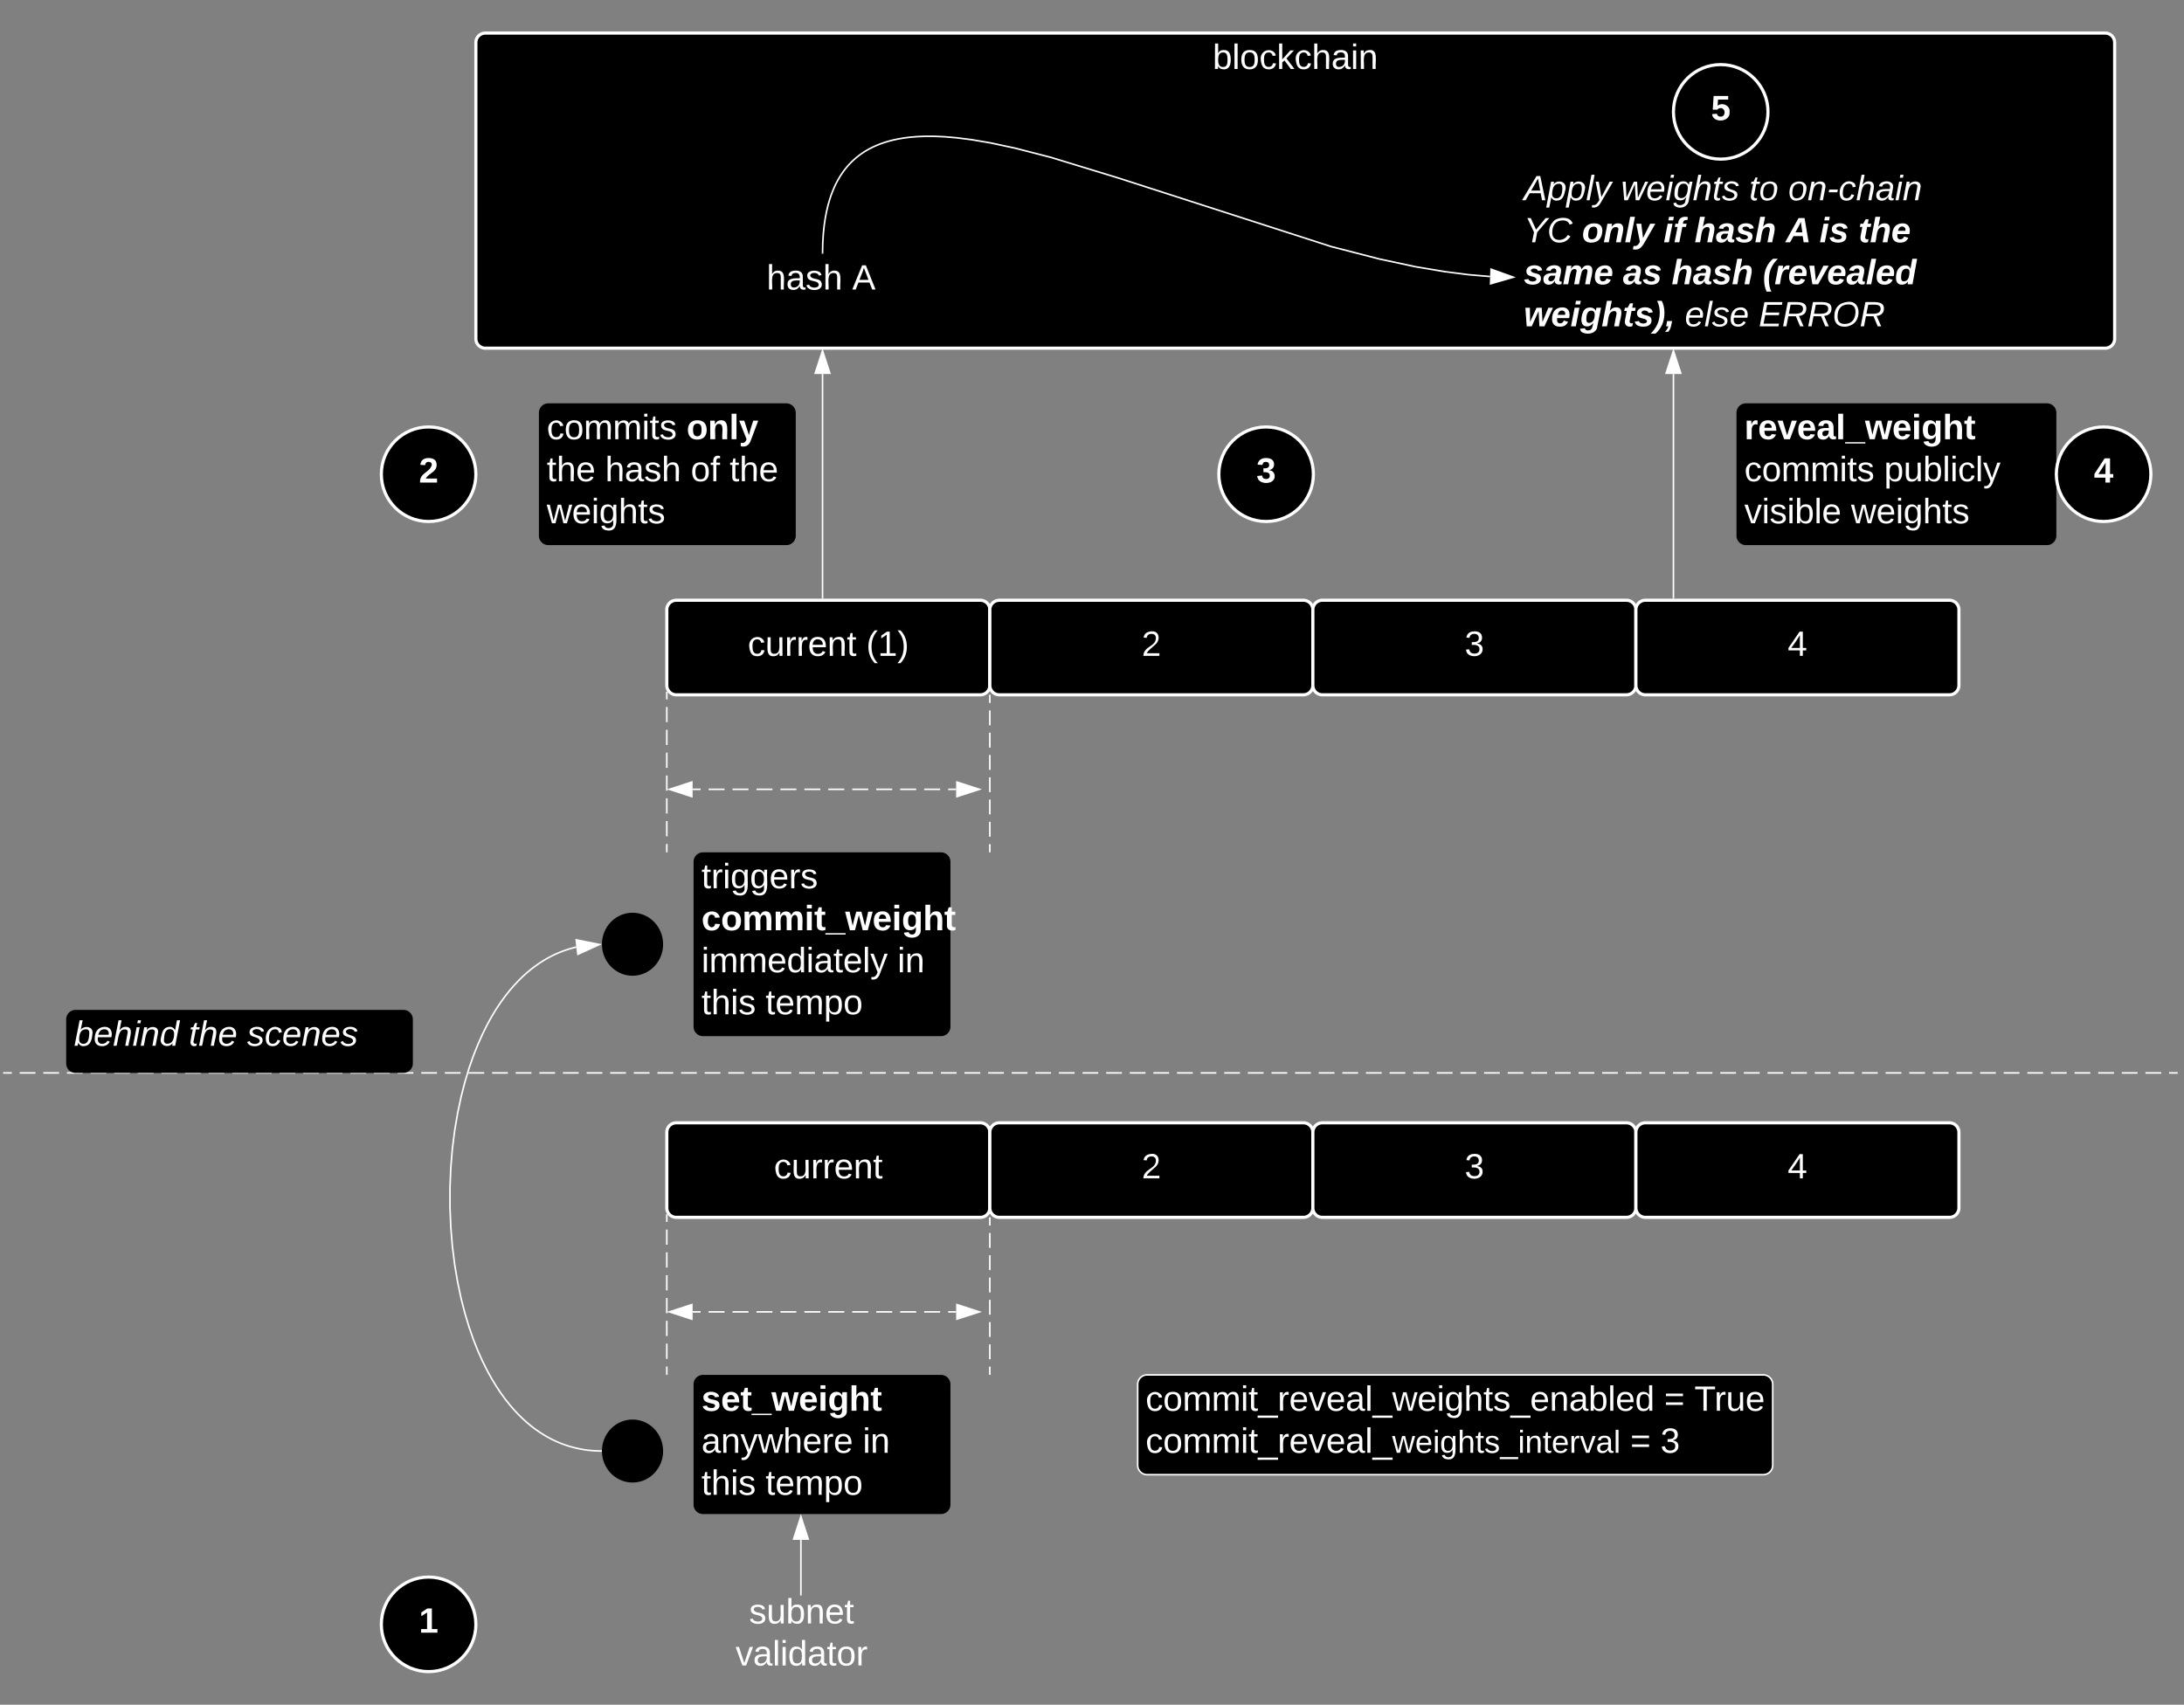 <svg xmlns="http://www.w3.org/2000/svg" xmlns:xlink="http://www.w3.org/1999/xlink" xmlns:lucid="lucid" width="1386.01" height="1082"><rect width="100%" height="100%" fill="#808080" stroke="none"/><g transform="translate(-118 381)" lucid:page-tab-id="0_0"><path d="M541.17 337.67a6 6 0 0 1 6-6h193a6 6 0 0 1 6 6v48a6 6 0 0 1-6 6h-193a6 6 0 0 1-6-6z" stroke="#fff" stroke-width="2"/><use xlink:href="#a" transform="matrix(1,0,0,1,546.167,336.667) translate(62.994 30.278)"/><path d="M746.17 337.67a6 6 0 0 1 6-6h193a6 6 0 0 1 6 6v48a6 6 0 0 1-6 6h-193a6 6 0 0 1-6-6z" stroke="#fff" stroke-width="2"/><use xlink:href="#b" transform="matrix(1,0,0,1,751.167,336.667) translate(91.327 30.278)"/><path d="M951.17 337.67a6 6 0 0 1 6-6h193a6 6 0 0 1 6 6v48a6 6 0 0 1-6 6h-193a6 6 0 0 1-6-6z" stroke="#fff" stroke-width="2"/><use xlink:href="#c" transform="matrix(1,0,0,1,956.167,336.667) translate(91.327 30.278)"/><path d="M1156.17 337.67a6 6 0 0 1 6-6h193a6 6 0 0 1 6 6v48a6 6 0 0 1-6 6h-193a6 6 0 0 1-6-6z" stroke="#fff" stroke-width="2"/><use xlink:href="#d" transform="matrix(1,0,0,1,1161.167,336.667) translate(91.327 30.278)"/><path d="M557.55 451.67h5.07m5.07 0h10.12m5.07 0H593m5.07 0h10.13m5.06 0h10.13m5.07 0h10.13m5.07 0h10.14m5.06 0h10.14m5.07 0h10.14m5.07 0h10.15m5.06 0h10.15m5.07 0h5.06" stroke="#fff" fill="none"/><path d="M542.8 451.67l14.25-4.64v9.27zM739.55 451.67l-14.27 4.63v-9.27z" stroke="#fff" fill="#fff"/><path d="M746.17 392.17v4.7m0 4.73v9.42m0 4.72v9.43m0 4.7v9.44m0 4.72v9.43m0 4.72v9.43m0 4.7v9.44m0 4.7v4.73M746.17 392.18v-.5M746.17 491.15v.52M541.17 389.74v4.83m0 4.83v9.66m0 4.83v9.65m0 4.83v9.66m0 4.83v9.66m0 4.83v9.66m0 4.83v9.66m0 4.84v4.83" stroke="#fff" fill="none"/><path stroke="#fff" stroke-width=".05" fill="#fff"/><path d="M541.17 491.15v.52" stroke="#fff" fill="none"/><path d="M558.15 497.67a6 6 0 0 1 6-6h151.02a6 6 0 0 1 6 6V574a6 6 0 0 1-6 6H564.15a6 6 0 0 1-6-6z"/><use xlink:href="#e" transform="matrix(1,0,0,1,563.154,496.667) translate(0 17.778)"/><use xlink:href="#f" transform="matrix(1,0,0,1,563.154,496.667) translate(0 44.444)"/><use xlink:href="#g" transform="matrix(1,0,0,1,563.154,496.667) translate(102.346 44.444)"/><use xlink:href="#h" transform="matrix(1,0,0,1,563.154,496.667) translate(0 71.111)"/><use xlink:href="#i" transform="matrix(1,0,0,1,563.154,496.667) translate(40.679 71.111)"/><path d="M541.17 6a6 6 0 0 1 6-6h193a6 6 0 0 1 6 6v48a6 6 0 0 1-6 6h-193a6 6 0 0 1-6-6z" stroke="#fff" stroke-width="2"/><use xlink:href="#j" transform="matrix(1,0,0,1,546.167,5) translate(46.389 30.278)"/><use xlink:href="#k" transform="matrix(1,0,0,1,546.167,5) translate(121.574 30.278)"/><path d="M746.17 6a6 6 0 0 1 6-6h193a6 6 0 0 1 6 6v48a6 6 0 0 1-6 6h-193a6 6 0 0 1-6-6z" stroke="#fff" stroke-width="2"/><use xlink:href="#b" transform="matrix(1,0,0,1,751.167,5) translate(91.327 30.278)"/><path d="M951.17 6a6 6 0 0 1 6-6h193a6 6 0 0 1 6 6v48a6 6 0 0 1-6 6h-193a6 6 0 0 1-6-6z" stroke="#fff" stroke-width="2"/><use xlink:href="#c" transform="matrix(1,0,0,1,956.167,5) translate(91.327 30.278)"/><path d="M1156.17 6a6 6 0 0 1 6-6h193a6 6 0 0 1 6 6v48a6 6 0 0 1-6 6h-193a6 6 0 0 1-6-6z" stroke="#fff" stroke-width="2"/><use xlink:href="#d" transform="matrix(1,0,0,1,1161.167,5) translate(91.327 30.278)"/><path d="M557.55 120h5.07m5.07 0h10.12m5.07 0H593m5.07 0h10.13m5.06 0h10.13m5.07 0h10.13m5.07 0h10.14m5.06 0h10.14m5.07 0h10.14m5.07 0h10.15m5.06 0h10.15m5.07 0h5.06" stroke="#fff" fill="none"/><path d="M542.8 120l14.25-4.64v9.28zM739.55 120l-14.27 4.64v-9.28z" stroke="#fff" fill="#fff"/><path d="M746.17 60.5v4.7m0 4.73v9.43m0 4.7v9.44m0 4.7v9.44m0 4.72v9.43m0 4.7v9.43m0 4.7v9.44m0 4.72v4.7M746.17 60.5V60M746.17 159.5v.5M541.17 58.07v4.83m0 4.83v9.66m0 4.82v9.66m0 4.83v9.67m0 4.83v9.66m0 4.83v9.65m0 4.83v9.66m0 4.83v4.83" stroke="#fff" fill="none"/><path stroke="#fff" stroke-width=".05" fill="#fff"/><path d="M541.17 159.5v.5" stroke="#fff" fill="none"/><path d="M558.15 166a6 6 0 0 1 6-6h151.02a6 6 0 0 1 6 6v104.67a6 6 0 0 1-6 6H564.15a6 6 0 0 1-6-6z"/><use xlink:href="#l" transform="matrix(1,0,0,1,563.154,165) translate(0 17.778)"/><use xlink:href="#m" transform="matrix(1,0,0,1,563.154,165) translate(0 44.444)"/><use xlink:href="#n" transform="matrix(1,0,0,1,563.154,165) translate(0 71.111)"/><use xlink:href="#g" transform="matrix(1,0,0,1,563.154,165) translate(124.383 71.111)"/><use xlink:href="#h" transform="matrix(1,0,0,1,563.154,165) translate(0 97.778)"/><use xlink:href="#i" transform="matrix(1,0,0,1,563.154,165) translate(40.679 97.778)"/><path d="M499.5 540l-2.7-.07-3.07-.2-3-.3-2.94-.44-2.88-.56-2.8-.66-2.8-.77-2.72-.88-2.7-1-2.7-1.14-2.66-1.25-2.67-1.4-2.65-1.53-2.66-1.7-2.67-1.84-2.7-2.04-2.7-2.23-2.7-2.47-2.76-2.68-2.77-2.96-2.8-3.26-2.84-3.58-2.87-3.94-2.88-4.35-2.9-4.8-2.93-5.33-2.92-5.87-2.9-6.5-2.83-7.17-2.74-7.9-2.62-8.68-2.43-9.46-2.16-10.26-1.86-11-1.47-11.65-1-12.18-.53-12.5v-12.63l.52-12.5 1-12.18 1.48-11.66 1.86-11 2.18-10.25 2.43-9.46 2.6-8.68 2.76-7.9 2.85-7.17 2.9-6.5 2.9-5.87 2.92-5.32 2.9-4.8 2.9-4.35 2.87-3.94 2.83-3.57 2.8-3.26 2.78-2.96 2.74-2.7 2.7-2.44 2.7-2.23 2.7-2.03 2.66-1.85 2.66-1.7 2.66-1.53 2.66-1.4 2.67-1.25 2.7-1.13 2.7-1 2.74-.9 2.77-.77 1.65-.4" stroke="#fff" stroke-linejoin="round" fill="none"/><path d="M500.06 539.53l-.06.47.02.48-.55-.02.02-.95z" stroke="#fff" stroke-width=".05" fill="#fff"/><path d="M498.4 218.5l-13.66 6.22-1.04-9.2z" stroke="#fff" fill="#fff"/><path d="M538.83 218.33c0 11.05-8.7 20-19.4 20-10.74 0-19.43-8.95-19.43-20 0-11.04 8.7-20 19.42-20 10.72 0 19.4 8.96 19.4 20zM538.83 540c0 11.05-8.7 20-19.4 20-10.74 0-19.43-8.95-19.43-20s8.7-20 19.42-20c10.72 0 19.4 8.95 19.4 20z" stroke="#000" stroke-opacity="0" stroke-width="2"/><path d="M640-143.62V-1.5" stroke="#fff" fill="none"/><path d="M640-158.38l4.63 14.26h-9.26z" stroke="#fff" fill="#fff"/><path d="M640.48-1h-.96v-.5h.96z" stroke="#fff" stroke-width=".05" fill="#fff"/><path d="M120.5 300h5m5 0h10m4.98 0h10m5 0h9.98m5 0h10m5 0h9.98m5 0h10m5 0h9.98m5 0h10m5 0h9.98m5 0h10m4.98 0h10m5 0h10m4.98 0h10m5 0h9.98m5 0h10m5 0h9.98m5 0h10m5 0h9.98m5 0h10m5 0h9.98m5 0h10m4.98 0h10m5 0h10m4.98 0h10m5 0h10m4.98 0h10m5 0h9.98m5 0h10m5 0h9.98m5 0h10m5 0h9.98m5 0h10m5 0h9.98m5 0h10m4.98 0h10m5 0h10m4.98 0h10m5 0h9.98m5 0h10m5 0h9.98m5 0h10m5 0h9.98m5 0h10m5 0H785m5 0h10m4.98 0h10m5 0h10m4.98 0h10m5 0h9.98m5 0h10m5 0h9.98m5 0h10m5 0h9.98m5 0h10m5 0h9.98m5 0h10m4.98 0h10m5 0h10m4.98 0h10m5 0h9.98m5 0h10m5 0h9.98m5 0h10m5 0h9.98m5 0h10m5 0h9.98m5 0h10m4.98 0h10m5 0h10m4.98 0h10m5 0h9.98m5 0h10m5 0h9.98m5 0h10m5 0h9.98m5 0h10m5 0h9.98m5 0h10m4.98 0h10m5 0h10m4.98 0h10m5 0h10m4.98 0h10m5 0h9.98m5 0h10m5 0h9.98m5 0h10m5 0h9.98m5 0h10m5 0h9.98m5 0h10m4.98 0h5M120.5 300h-.5M1499.5 300h.5" stroke="#fff" fill="none"/><path d="M160 266a6 6 0 0 1 6-6h208a6 6 0 0 1 6 6v28a6 6 0 0 1-6 6H166a6 6 0 0 1-6-6z"/><use xlink:href="#o" transform="matrix(1,0,0,1,165,265) translate(0 17.778)"/><use xlink:href="#p" transform="matrix(1,0,0,1,165,265) translate(72.778 17.778)"/><use xlink:href="#q" transform="matrix(1,0,0,1,165,265) translate(109.815 17.778)"/><path d="M460-119a6 6 0 0 1 6-6h151a6 6 0 0 1 6 6v78a6 6 0 0 1-6 6H466a6 6 0 0 1-6-6z"/><use xlink:href="#r" transform="matrix(1,0,0,1,465,-120) translate(0 17.778)"/><use xlink:href="#s" transform="matrix(1,0,0,1,465,-120) translate(88.704 17.778)"/><use xlink:href="#t" transform="matrix(1,0,0,1,465,-120) translate(0 44.444)"/><use xlink:href="#u" transform="matrix(1,0,0,1,465,-120) translate(37.037 44.444)"/><use xlink:href="#v" transform="matrix(1,0,0,1,465,-120) translate(91.358 44.444)"/><use xlink:href="#w" transform="matrix(1,0,0,1,465,-120) translate(116.049 44.444)"/><use xlink:href="#x" transform="matrix(1,0,0,1,465,-120) translate(0 71.111)"/><path d="M420-354a6 6 0 0 1 6-6h1028a6 6 0 0 1 6 6v188a6 6 0 0 1-6 6H426a6 6 0 0 1-6-6z" stroke="#fff" stroke-width="2"/><use xlink:href="#y" transform="matrix(1,0,0,1,425,-355) translate(462.593 17.778)"/><path d="M1180-143.62V-1.5" stroke="#fff" fill="none"/><path d="M1180-158.38l4.63 14.26h-9.27z" stroke="#fff" fill="#fff"/><path d="M1180-1.5v.5" stroke="#fff" fill="none"/><path d="M1220-119a6 6 0 0 1 6-6h191a6 6 0 0 1 6 6v78a6 6 0 0 1-6 6h-191a6 6 0 0 1-6-6z"/><use xlink:href="#z" transform="matrix(1,0,0,1,1225,-120) translate(0 17.778)"/><use xlink:href="#A" transform="matrix(1,0,0,1,1225,-120) translate(0 44.444)"/><use xlink:href="#B" transform="matrix(1,0,0,1,1225,-120) translate(88.704 44.444)"/><use xlink:href="#C" transform="matrix(1,0,0,1,1225,-120) translate(0 71.111)"/><use xlink:href="#x" transform="matrix(1,0,0,1,1225,-120) translate(67.716 71.111)"/><path d="M1080-270.67a6 6 0 0 1 6-6h269.17a6 6 0 0 1 6 6v131.34a6 6 0 0 1-6 6H1086a6 6 0 0 1-6-6z" fill-opacity="0"/><use xlink:href="#D" transform="matrix(1,0,0,1,1085,-271.667) translate(0 17.778)"/><use xlink:href="#E" transform="matrix(1,0,0,1,1085,-271.667) translate(61.667 17.778)"/><use xlink:href="#F" transform="matrix(1,0,0,1,1085,-271.667) translate(143.025 17.778)"/><use xlink:href="#G" transform="matrix(1,0,0,1,1085,-271.667) translate(167.716 17.778)"/><use xlink:href="#H" transform="matrix(1,0,0,1,1085,-271.667) translate(0 44.444)"/><use xlink:href="#I" transform="matrix(1,0,0,1,1085,-271.667) translate(36.975 44.444)"/><use xlink:href="#J" transform="matrix(1,0,0,1,1085,-271.667) translate(88.704 44.444)"/><use xlink:href="#K" transform="matrix(1,0,0,1,1085,-271.667) translate(108.395 44.444)"/><use xlink:href="#L" transform="matrix(1,0,0,1,1085,-271.667) translate(166.296 44.444)"/><use xlink:href="#M" transform="matrix(1,0,0,1,1085,-271.667) translate(187.654 44.444)"/><use xlink:href="#N" transform="matrix(1,0,0,1,1085,-271.667) translate(212.346 44.444)"/><use xlink:href="#O" transform="matrix(1,0,0,1,1085,-271.667) translate(0 71.111)"/><use xlink:href="#P" transform="matrix(1,0,0,1,1085,-271.667) translate(62.963 71.111)"/><use xlink:href="#K" transform="matrix(1,0,0,1,1085,-271.667) translate(93.827 71.111)"/><use xlink:href="#Q" transform="matrix(1,0,0,1,1085,-271.667) translate(151.728 71.111)"/><use xlink:href="#R" transform="matrix(1,0,0,1,1085,-271.667) translate(0 97.778)"/><use xlink:href="#S" transform="matrix(1,0,0,1,1085,-271.667) translate(102.222 97.778)"/><use xlink:href="#T" transform="matrix(1,0,0,1,1085,-271.667) translate(149.074 97.778)"/><path d="M599.5-214a6 6 0 0 1 6-6h76.34a6 6 0 0 1 6 6v20.63a6 6 0 0 1-6 6H605.5a6 6 0 0 1-6-6z"/><g><use xlink:href="#U" transform="matrix(1,0,0,1,604.493,-215) translate(0 17.778)"/><use xlink:href="#V" transform="matrix(1,0,0,1,604.493,-215) translate(54.321 17.778)"/></g><path d="M640-220.5l.14-6.35.37-5.93.55-5.2.68-4.57.77-4.08.86-3.66.93-3.3.96-3 1.03-2.76 1.05-2.54 1.1-2.35 1.14-2.17 1.17-2.04 1.2-1.9 1.25-1.8 1.28-1.68 1.32-1.6 1.36-1.5 1.42-1.45 1.46-1.36 1.52-1.32 1.58-1.25 1.66-1.2 1.74-1.16 1.82-1.1 1.93-1.05 2.05-1.02 2.18-.96 2.32-.93 2.5-.86 2.7-.82 2.93-.75 3.2-.67 3.53-.6 3.93-.5 4.4-.35 4.96-.2h5.68l6.62.27 7.84.67 9.5 1.2 11.9 2.03 15.64 3.34 22.54 5.8 42.86 13.1L962.8-224.5l30.64 7.9 22.87 4.9 18.4 3.1 15.35 1.96 13.18 1.12h.4" stroke="#fff" stroke-linejoin="round" fill="none"/><path d="M640.5-220.5l-.02.5h-.96l.02-.53z" stroke="#fff" stroke-width=".05" fill="#fff"/><path d="M1078.38-205.05l-14.4 4.17.3-9.26z" stroke="#fff" fill="#fff"/><path d="M840 497.67a6 6 0 0 1 6-6h391a6 6 0 0 1 6 6V549a6 6 0 0 1-6 6H846a6 6 0 0 1-6-6z" stroke="#fff"/><g><use xlink:href="#W" transform="matrix(1,0,0,1,845,496.667) translate(0 17.778)"/><use xlink:href="#X" transform="matrix(1,0,0,1,845,496.667) translate(329.136 17.778)"/><use xlink:href="#Y" transform="matrix(1,0,0,1,845,496.667) translate(348.272 17.778)"/><use xlink:href="#Z" transform="matrix(1,0,0,1,845,496.667) translate(0 44.444)"/><use xlink:href="#X" transform="matrix(1,0,0,1,845,496.667) translate(307.617 44.444)"/><use xlink:href="#aa" transform="matrix(1,0,0,1,845,496.667) translate(326.753 44.444)"/></g><path d="M564.7 637.67a6 6 0 0 1 6-6h111.14a6 6 0 0 1 6 6V674a6 6 0 0 1-6 6H570.7a6 6 0 0 1-6-6z" fill="none"/><g><use xlink:href="#ab" transform="matrix(1,0,0,1,564.686,631.667) translate(28.667 17.778)"/><use xlink:href="#ac" transform="matrix(1,0,0,1,564.686,631.667) translate(20.117 44.444)"/></g><path d="M626.26 631.17v-34.8" stroke="#fff" fill="none"/><path d="M626.74 631.67h-.95v-.52h.94z" stroke="#fff" stroke-width=".05" fill="#fff"/><path d="M626.26 581.62l4.64 14.26h-9.27z" stroke="#fff" fill="#fff"/><path d="M420-80c0 16.57-13.43 30-30 30s-30-13.43-30-30 13.43-30 30-30 30 13.43 30 30z" stroke="#fff" stroke-width="2"/><g><use xlink:href="#ad" transform="matrix(1,0,0,1,365,-105) translate(18.827 30.278)"/></g><path d="M951.5-80c0 16.57-13.42 30-30 30-16.56 0-30-13.43-30-30s13.44-30 30-30c16.58 0 30 13.43 30 30z" stroke="#fff" stroke-width="2"/><g><use xlink:href="#ae" transform="matrix(1,0,0,1,896.506,-105) translate(18.827 30.278)"/></g><path d="M1483-80c0 16.57-13.42 30-30 30-16.56 0-30-13.43-30-30s13.44-30 30-30c16.58 0 30 13.43 30 30z" stroke="#fff" stroke-width="2"/><g><use xlink:href="#af" transform="matrix(1,0,0,1,1428.012,-105) translate(18.827 30.278)"/></g><path d="M1240-310c0 16.57-13.43 30-30 30s-30-13.43-30-30 13.43-30 30-30 30 13.43 30 30z" stroke="#fff" stroke-width="2"/><g><use xlink:href="#ag" transform="matrix(1,0,0,1,1185,-335) translate(18.827 30.278)"/></g><path d="M420 650c0 16.57-13.43 30-30 30s-30-13.43-30-30 13.43-30 30-30 30 13.43 30 30z" stroke="#fff" stroke-width="2"/><g><use xlink:href="#ah" transform="matrix(1,0,0,1,365,625) translate(18.827 30.278)"/></g><defs><path fill="#fff" d="M96-169c-40 0-48 33-48 73s9 75 48 75c24 0 41-14 43-38l32 2c-6 37-31 61-74 61-59 0-76-41-82-99-10-93 101-131 147-64 4 7 5 14 7 22l-32 3c-4-21-16-35-41-35" id="ai"/><path fill="#fff" d="M84 4C-5 8 30-112 23-190h32v120c0 31 7 50 39 49 72-2 45-101 50-169h31l1 190h-30c-1-10 1-25-2-33-11 22-28 36-60 37" id="aj"/><path fill="#fff" d="M114-163C36-179 61-72 57 0H25l-1-190h30c1 12-1 29 2 39 6-27 23-49 58-41v29" id="ak"/><path fill="#fff" d="M100-194c63 0 86 42 84 106H49c0 40 14 67 53 68 26 1 43-12 49-29l28 8c-11 28-37 45-77 45C44 4 14-33 15-96c1-61 26-98 85-98zm52 81c6-60-76-77-97-28-3 7-6 17-6 28h103" id="al"/><path fill="#fff" d="M117-194c89-4 53 116 60 194h-32v-121c0-31-8-49-39-48C34-167 62-67 57 0H25l-1-190h30c1 10-1 24 2 32 11-22 29-35 61-36" id="am"/><path fill="#fff" d="M59-47c-2 24 18 29 38 22v24C64 9 27 4 27-40v-127H5v-23h24l9-43h21v43h35v23H59v120" id="an"/><g id="a"><use transform="matrix(0.062,0,0,0.062,0,0)" xlink:href="#ai"/><use transform="matrix(0.062,0,0,0.062,11.111,0)" xlink:href="#aj"/><use transform="matrix(0.062,0,0,0.062,23.457,0)" xlink:href="#ak"/><use transform="matrix(0.062,0,0,0.062,30.802,0)" xlink:href="#ak"/><use transform="matrix(0.062,0,0,0.062,38.148,0)" xlink:href="#al"/><use transform="matrix(0.062,0,0,0.062,50.494,0)" xlink:href="#am"/><use transform="matrix(0.062,0,0,0.062,62.84,0)" xlink:href="#an"/></g><path fill="#fff" d="M101-251c82-7 93 87 43 132L82-64C71-53 59-42 53-27h129V0H18c2-99 128-94 128-182 0-28-16-43-45-43s-46 15-49 41l-32-3c6-41 34-60 81-64" id="ao"/><use transform="matrix(0.062,0,0,0.062,0,0)" xlink:href="#ao" id="b"/><path fill="#fff" d="M126-127c33 6 58 20 58 59 0 88-139 92-164 29-3-8-5-16-6-25l32-3c6 27 21 44 54 44 32 0 52-15 52-46 0-38-36-46-79-43v-28c39 1 72-4 72-42 0-27-17-43-46-43-28 0-47 15-49 41l-32-3c6-42 35-63 81-64 48-1 79 21 79 65 0 36-21 52-52 59" id="ap"/><use transform="matrix(0.062,0,0,0.062,0,0)" xlink:href="#ap" id="c"/><path fill="#fff" d="M155-56V0h-30v-56H8v-25l114-167h33v167h35v25h-35zm-30-156c-27 46-58 90-88 131h88v-131" id="aq"/><use transform="matrix(0.062,0,0,0.062,0,0)" xlink:href="#aq" id="d"/><path fill="#fff" d="M137-138c1-29-70-34-71-4 15 46 118 7 119 86 1 83-164 76-172 9l43-7c4 19 20 25 44 25 33 8 57-30 24-41C81-84 22-81 20-136c-2-80 154-74 161-7" id="ar"/><path fill="#fff" d="M185-48c-13 30-37 53-82 52C43 2 14-33 14-96s30-98 90-98c62 0 83 45 84 108H66c0 31 8 55 39 56 18 0 30-7 34-22zm-45-69c5-46-57-63-70-21-2 6-4 13-4 21h74" id="as"/><path fill="#fff" d="M115-3C79 11 28 4 28-45v-112H4v-33h27l15-45h31v45h36v33H77v99c-1 23 16 31 38 25v30" id="at"/><path fill="#fff" d="M-4 44V30h207v14H-4" id="au"/><path fill="#fff" d="M231 0h-52l-39-155L100 0H48L-1-190h46L77-45c9-52 24-97 36-145h53l37 145 32-145h46" id="av"/><path fill="#fff" d="M25-224v-37h50v37H25zM25 0v-190h50V0H25" id="aw"/><path fill="#fff" d="M195-6C206 82 75 100 31 46c-4-6-6-13-8-21l49-6c3 16 16 24 34 25 40 0 42-37 40-79-11 22-30 35-61 35-53 0-70-43-70-97 0-56 18-96 73-97 30 0 46 14 59 34l2-30h47zm-90-29c32 0 41-27 41-63 0-35-9-62-40-62-32 0-39 29-40 63 0 36 9 62 39 62" id="ax"/><path fill="#fff" d="M114-157C55-157 80-60 75 0H25v-261h50l-1 109c12-26 28-41 61-42 86-1 58 113 63 194h-50c-7-57 23-157-34-157" id="ay"/><g id="e"><use transform="matrix(0.062,0,0,0.062,0,0)" xlink:href="#ar"/><use transform="matrix(0.062,0,0,0.062,12.346,0)" xlink:href="#as"/><use transform="matrix(0.062,0,0,0.062,24.691,0)" xlink:href="#at"/><use transform="matrix(0.062,0,0,0.062,32.037,0)" xlink:href="#au"/><use transform="matrix(0.062,0,0,0.062,44.383,0)" xlink:href="#av"/><use transform="matrix(0.062,0,0,0.062,61.667,0)" xlink:href="#as"/><use transform="matrix(0.062,0,0,0.062,74.012,0)" xlink:href="#aw"/><use transform="matrix(0.062,0,0,0.062,80.185,0)" xlink:href="#ax"/><use transform="matrix(0.062,0,0,0.062,93.704,0)" xlink:href="#ay"/><use transform="matrix(0.062,0,0,0.062,107.222,0)" xlink:href="#at"/></g><path fill="#fff" d="M141-36C126-15 110 5 73 4 37 3 15-17 15-53c-1-64 63-63 125-63 3-35-9-54-41-54-24 1-41 7-42 31l-33-3c5-37 33-52 76-52 45 0 72 20 72 64v82c-1 20 7 32 28 27v20c-31 9-61-2-59-35zM48-53c0 20 12 33 32 33 41-3 63-29 60-74-43 2-92-5-92 41" id="az"/><path fill="#fff" d="M179-190L93 31C79 59 56 82 12 73V49c39 6 53-20 64-50L1-190h34L92-34l54-156h33" id="aA"/><path fill="#fff" d="M206 0h-36l-40-164L89 0H53L-1-190h32L70-26l43-164h34l41 164 42-164h31" id="aB"/><path fill="#fff" d="M106-169C34-169 62-67 57 0H25v-261h32l-1 103c12-21 28-36 61-36 89 0 53 116 60 194h-32v-121c2-32-8-49-39-48" id="aC"/><g id="f"><use transform="matrix(0.062,0,0,0.062,0,0)" xlink:href="#az"/><use transform="matrix(0.062,0,0,0.062,12.346,0)" xlink:href="#am"/><use transform="matrix(0.062,0,0,0.062,24.691,0)" xlink:href="#aA"/><use transform="matrix(0.062,0,0,0.062,35.802,0)" xlink:href="#aB"/><use transform="matrix(0.062,0,0,0.062,51.79,0)" xlink:href="#aC"/><use transform="matrix(0.062,0,0,0.062,64.136,0)" xlink:href="#al"/><use transform="matrix(0.062,0,0,0.062,76.481,0)" xlink:href="#ak"/><use transform="matrix(0.062,0,0,0.062,83.827,0)" xlink:href="#al"/></g><path fill="#fff" d="M24-231v-30h32v30H24zM24 0v-190h32V0H24" id="aD"/><g id="g"><use transform="matrix(0.062,0,0,0.062,0,0)" xlink:href="#aD"/><use transform="matrix(0.062,0,0,0.062,4.877,0)" xlink:href="#am"/></g><path fill="#fff" d="M135-143c-3-34-86-38-87 0 15 53 115 12 119 90S17 21 10-45l28-5c4 36 97 45 98 0-10-56-113-15-118-90-4-57 82-63 122-42 12 7 21 19 24 35" id="aE"/><g id="h"><use transform="matrix(0.062,0,0,0.062,0,0)" xlink:href="#an"/><use transform="matrix(0.062,0,0,0.062,6.173,0)" xlink:href="#aC"/><use transform="matrix(0.062,0,0,0.062,18.519,0)" xlink:href="#aD"/><use transform="matrix(0.062,0,0,0.062,23.395,0)" xlink:href="#aE"/></g><path fill="#fff" d="M210-169c-67 3-38 105-44 169h-31v-121c0-29-5-50-35-48C34-165 62-65 56 0H25l-1-190h30c1 10-1 24 2 32 10-44 99-50 107 0 11-21 27-35 58-36 85-2 47 119 55 194h-31v-121c0-29-5-49-35-48" id="aF"/><path fill="#fff" d="M115-194c55 1 70 41 70 98S169 2 115 4C84 4 66-9 55-30l1 105H24l-1-265h31l2 30c10-21 28-34 59-34zm-8 174c40 0 45-34 45-75s-6-73-45-74c-42 0-51 32-51 76 0 43 10 73 51 73" id="aG"/><path fill="#fff" d="M100-194c62-1 85 37 85 99 1 63-27 99-86 99S16-35 15-95c0-66 28-99 85-99zM99-20c44 1 53-31 53-75 0-43-8-75-51-75s-53 32-53 75 10 74 51 75" id="aH"/><g id="i"><use transform="matrix(0.062,0,0,0.062,0,0)" xlink:href="#an"/><use transform="matrix(0.062,0,0,0.062,6.173,0)" xlink:href="#al"/><use transform="matrix(0.062,0,0,0.062,18.519,0)" xlink:href="#aF"/><use transform="matrix(0.062,0,0,0.062,36.975,0)" xlink:href="#aG"/><use transform="matrix(0.062,0,0,0.062,49.321,0)" xlink:href="#aH"/></g><g id="j"><use transform="matrix(0.062,0,0,0.062,0,0)" xlink:href="#ai"/><use transform="matrix(0.062,0,0,0.062,11.111,0)" xlink:href="#aj"/><use transform="matrix(0.062,0,0,0.062,23.457,0)" xlink:href="#ak"/><use transform="matrix(0.062,0,0,0.062,30.802,0)" xlink:href="#ak"/><use transform="matrix(0.062,0,0,0.062,38.148,0)" xlink:href="#al"/><use transform="matrix(0.062,0,0,0.062,50.494,0)" xlink:href="#am"/><use transform="matrix(0.062,0,0,0.062,62.84,0)" xlink:href="#an"/></g><path fill="#fff" d="M87 75C49 33 22-17 22-94c0-76 28-126 65-167h31c-38 41-64 92-64 168S80 34 118 75H87" id="aI"/><path fill="#fff" d="M27 0v-27h64v-190l-56 39v-29l58-41h29v221h61V0H27" id="aJ"/><path fill="#fff" d="M33-261c38 41 65 92 65 168S71 34 33 75H2C39 34 66-17 66-93S39-220 2-261h31" id="aK"/><g id="k"><use transform="matrix(0.062,0,0,0.062,0,0)" xlink:href="#aI"/><use transform="matrix(0.062,0,0,0.062,7.346,0)" xlink:href="#aJ"/><use transform="matrix(0.062,0,0,0.062,19.691,0)" xlink:href="#aK"/></g><path fill="#fff" d="M177-190C167-65 218 103 67 71c-23-6-38-20-44-43l32-5c15 47 100 32 89-28v-30C133-14 115 1 83 1 29 1 15-40 15-95c0-56 16-97 71-98 29-1 48 16 59 35 1-10 0-23 2-32h30zM94-22c36 0 50-32 50-73 0-42-14-75-50-75-39 0-46 34-46 75s6 73 46 73" id="aL"/><g id="l"><use transform="matrix(0.062,0,0,0.062,0,0)" xlink:href="#an"/><use transform="matrix(0.062,0,0,0.062,6.173,0)" xlink:href="#ak"/><use transform="matrix(0.062,0,0,0.062,13.519,0)" xlink:href="#aD"/><use transform="matrix(0.062,0,0,0.062,18.395,0)" xlink:href="#aL"/><use transform="matrix(0.062,0,0,0.062,30.741,0)" xlink:href="#aL"/><use transform="matrix(0.062,0,0,0.062,43.086,0)" xlink:href="#al"/><use transform="matrix(0.062,0,0,0.062,55.432,0)" xlink:href="#ak"/><use transform="matrix(0.062,0,0,0.062,62.778,0)" xlink:href="#aE"/></g><path fill="#fff" d="M190-63c-7 42-38 67-86 67-59 0-84-38-90-98-12-110 154-137 174-36l-49 2c-2-19-15-32-35-32-30 0-35 28-38 64-6 74 65 87 74 30" id="aM"/><path fill="#fff" d="M110-194c64 0 96 36 96 99 0 64-35 99-97 99-61 0-95-36-95-99 0-62 34-99 96-99zm-1 164c35 0 45-28 45-65 0-40-10-65-43-65-34 0-45 26-45 65 0 36 10 65 43 65" id="aN"/><path fill="#fff" d="M220-157c-53 9-28 100-34 157h-49v-107c1-27-5-49-29-50C55-147 81-57 75 0H25l-1-190h47c2 12-1 28 3 38 10-53 101-56 108 0 13-22 24-43 59-42 82 1 51 116 57 194h-49v-107c-1-25-5-48-29-50" id="aO"/><g id="m"><use transform="matrix(0.062,0,0,0.062,0,0)" xlink:href="#aM"/><use transform="matrix(0.062,0,0,0.062,12.346,0)" xlink:href="#aN"/><use transform="matrix(0.062,0,0,0.062,25.864,0)" xlink:href="#aO"/><use transform="matrix(0.062,0,0,0.062,45.617,0)" xlink:href="#aO"/><use transform="matrix(0.062,0,0,0.062,65.37,0)" xlink:href="#aw"/><use transform="matrix(0.062,0,0,0.062,71.543,0)" xlink:href="#at"/><use transform="matrix(0.062,0,0,0.062,78.889,0)" xlink:href="#au"/><use transform="matrix(0.062,0,0,0.062,91.235,0)" xlink:href="#av"/><use transform="matrix(0.062,0,0,0.062,108.519,0)" xlink:href="#as"/><use transform="matrix(0.062,0,0,0.062,120.864,0)" xlink:href="#aw"/><use transform="matrix(0.062,0,0,0.062,127.037,0)" xlink:href="#ax"/><use transform="matrix(0.062,0,0,0.062,140.556,0)" xlink:href="#ay"/><use transform="matrix(0.062,0,0,0.062,154.074,0)" xlink:href="#at"/></g><path fill="#fff" d="M85-194c31 0 48 13 60 33l-1-100h32l1 261h-30c-2-10 0-23-3-31C134-8 116 4 85 4 32 4 16-35 15-94c0-66 23-100 70-100zm9 24c-40 0-46 34-46 75 0 40 6 74 45 74 42 0 51-32 51-76 0-42-9-74-50-73" id="aP"/><path fill="#fff" d="M24 0v-261h32V0H24" id="aQ"/><g id="n"><use transform="matrix(0.062,0,0,0.062,0,0)" xlink:href="#aD"/><use transform="matrix(0.062,0,0,0.062,4.877,0)" xlink:href="#aF"/><use transform="matrix(0.062,0,0,0.062,23.333,0)" xlink:href="#aF"/><use transform="matrix(0.062,0,0,0.062,41.79,0)" xlink:href="#al"/><use transform="matrix(0.062,0,0,0.062,54.136,0)" xlink:href="#aP"/><use transform="matrix(0.062,0,0,0.062,66.481,0)" xlink:href="#aD"/><use transform="matrix(0.062,0,0,0.062,71.358,0)" xlink:href="#az"/><use transform="matrix(0.062,0,0,0.062,83.704,0)" xlink:href="#an"/><use transform="matrix(0.062,0,0,0.062,89.877,0)" xlink:href="#al"/><use transform="matrix(0.062,0,0,0.062,102.222,0)" xlink:href="#aQ"/><use transform="matrix(0.062,0,0,0.062,107.099,0)" xlink:href="#aA"/></g><path fill="#fff" d="M68-162c25-46 127-43 121 31C183-60 169 1 98 4 69 5 53-11 43-31L36 0H5l52-261h31zm88 36c2-27-9-43-34-43-55 0-70 51-70 103 0 29 15 45 43 46 52 0 58-58 61-106" id="aR"/><path fill="#fff" d="M111-194c62-3 86 47 72 106H45c-7 38 6 69 45 68 27-1 43-14 53-32l24 11C152-15 129 4 87 4 38 3 12-23 12-71c0-70 32-119 99-123zm44 81c14-66-71-72-95-28-4 8-8 17-11 28h106" id="aS"/><path fill="#fff" d="M67-158c15-20 31-36 64-36 94 0 33 127 27 194h-32l25-140c3-38-53-32-70-12C52-117 51-51 37 0H6l51-261h31" id="aT"/><path fill="#fff" d="M50-231l6-30h32l-6 30H50zM6 0l37-190h31L37 0H6" id="aU"/><path fill="#fff" d="M67-158c22-48 132-52 116 29L158 0h-32l25-140c3-38-53-32-70-12C52-117 51-52 38 0H6l36-190h30" id="aV"/><path fill="#fff" d="M133-28C103 26-5 8 13-77c13-62 24-115 90-117 29-1 46 15 56 35l19-102h32L160 0h-30zM45-64c-2 27 10 43 35 43 54-1 69-50 69-103 0-29-15-46-42-46-53-1-58 58-62 106" id="aW"/><g id="o"><use transform="matrix(0.062,0,0,0.062,0,0)" xlink:href="#aR"/><use transform="matrix(0.062,0,0,0.062,12.346,0)" xlink:href="#aS"/><use transform="matrix(0.062,0,0,0.062,24.691,0)" xlink:href="#aT"/><use transform="matrix(0.062,0,0,0.062,37.037,0)" xlink:href="#aU"/><use transform="matrix(0.062,0,0,0.062,41.914,0)" xlink:href="#aV"/><use transform="matrix(0.062,0,0,0.062,54.259,0)" xlink:href="#aW"/></g><path fill="#fff" d="M51-54c-9 22 5 41 31 30L79-1C43 14 10-4 19-52l22-115H19l5-23h22l19-43h21l-9 43h35l-4 23H73" id="aX"/><g id="p"><use transform="matrix(0.062,0,0,0.062,0,0)" xlink:href="#aX"/><use transform="matrix(0.062,0,0,0.062,6.173,0)" xlink:href="#aT"/><use transform="matrix(0.062,0,0,0.062,18.519,0)" xlink:href="#aS"/></g><path fill="#fff" d="M55-144c13 50 104 24 104 88C159 21 15 23 1-39l26-10c6 40 102 42 102-4-13-50-104-23-104-87 0-71 143-71 148-8l-29 4c-5-35-85-37-89 0" id="aY"/><path fill="#fff" d="M44-68c0 29 11 47 38 47 30 0 42-19 51-41l28 9C148-21 126 4 82 4 31 4 10-29 12-85c3-77 74-140 146-93 12 8 15 23 18 40l-31 5c-1-22-13-36-36-36-52 0-65 49-65 101" id="aZ"/><g id="q"><use transform="matrix(0.062,0,0,0.062,0,0)" xlink:href="#aY"/><use transform="matrix(0.062,0,0,0.062,11.111,0)" xlink:href="#aZ"/><use transform="matrix(0.062,0,0,0.062,22.222,0)" xlink:href="#aS"/><use transform="matrix(0.062,0,0,0.062,34.568,0)" xlink:href="#aV"/><use transform="matrix(0.062,0,0,0.062,46.914,0)" xlink:href="#aS"/><use transform="matrix(0.062,0,0,0.062,59.259,0)" xlink:href="#aY"/></g><g id="r"><use transform="matrix(0.062,0,0,0.062,0,0)" xlink:href="#ai"/><use transform="matrix(0.062,0,0,0.062,11.111,0)" xlink:href="#aH"/><use transform="matrix(0.062,0,0,0.062,23.457,0)" xlink:href="#aF"/><use transform="matrix(0.062,0,0,0.062,41.914,0)" xlink:href="#aF"/><use transform="matrix(0.062,0,0,0.062,60.37,0)" xlink:href="#aD"/><use transform="matrix(0.062,0,0,0.062,65.247,0)" xlink:href="#an"/><use transform="matrix(0.062,0,0,0.062,71.42,0)" xlink:href="#aE"/></g><path fill="#fff" d="M135-194c87-1 58 113 63 194h-50c-7-57 23-157-34-157-59 0-34 97-39 157H25l-1-190h47c2 12-1 28 3 38 12-26 28-41 61-42" id="ba"/><path fill="#fff" d="M25 0v-261h50V0H25" id="bb"/><path fill="#fff" d="M123 10C108 53 80 86 19 72V37c35 8 53-11 59-39L3-190h52l48 148c12-52 28-100 44-148h51" id="bc"/><g id="s"><use transform="matrix(0.062,0,0,0.062,0,0)" xlink:href="#aN"/><use transform="matrix(0.062,0,0,0.062,13.519,0)" xlink:href="#ba"/><use transform="matrix(0.062,0,0,0.062,27.037,0)" xlink:href="#bb"/><use transform="matrix(0.062,0,0,0.062,33.21,0)" xlink:href="#bc"/></g><g id="t"><use transform="matrix(0.062,0,0,0.062,0,0)" xlink:href="#an"/><use transform="matrix(0.062,0,0,0.062,6.173,0)" xlink:href="#aC"/><use transform="matrix(0.062,0,0,0.062,18.519,0)" xlink:href="#al"/></g><g id="u"><use transform="matrix(0.062,0,0,0.062,0,0)" xlink:href="#aC"/><use transform="matrix(0.062,0,0,0.062,12.346,0)" xlink:href="#az"/><use transform="matrix(0.062,0,0,0.062,24.691,0)" xlink:href="#aE"/><use transform="matrix(0.062,0,0,0.062,35.802,0)" xlink:href="#aC"/></g><path fill="#fff" d="M101-234c-31-9-42 10-38 44h38v23H63V0H32v-167H5v-23h27c-7-52 17-82 69-68v24" id="bd"/><g id="v"><use transform="matrix(0.062,0,0,0.062,0,0)" xlink:href="#aH"/><use transform="matrix(0.062,0,0,0.062,12.346,0)" xlink:href="#bd"/></g><g id="w"><use transform="matrix(0.062,0,0,0.062,0,0)" xlink:href="#an"/><use transform="matrix(0.062,0,0,0.062,6.173,0)" xlink:href="#aC"/><use transform="matrix(0.062,0,0,0.062,18.519,0)" xlink:href="#al"/></g><g id="x"><use transform="matrix(0.062,0,0,0.062,0,0)" xlink:href="#aB"/><use transform="matrix(0.062,0,0,0.062,15.988,0)" xlink:href="#al"/><use transform="matrix(0.062,0,0,0.062,28.333,0)" xlink:href="#aD"/><use transform="matrix(0.062,0,0,0.062,33.21,0)" xlink:href="#aL"/><use transform="matrix(0.062,0,0,0.062,45.556,0)" xlink:href="#aC"/><use transform="matrix(0.062,0,0,0.062,57.901,0)" xlink:href="#an"/><use transform="matrix(0.062,0,0,0.062,64.074,0)" xlink:href="#aE"/></g><path fill="#fff" d="M115-194c53 0 69 39 70 98 0 66-23 100-70 100C84 3 66-7 56-30L54 0H23l1-261h32v101c10-23 28-34 59-34zm-8 174c40 0 45-34 45-75 0-40-5-75-45-74-42 0-51 32-51 76 0 43 10 73 51 73" id="be"/><path fill="#fff" d="M143 0L79-87 56-68V0H24v-261h32v163l83-92h37l-77 82L181 0h-38" id="bf"/><g id="y"><use transform="matrix(0.062,0,0,0.062,0,0)" xlink:href="#be"/><use transform="matrix(0.062,0,0,0.062,12.346,0)" xlink:href="#aQ"/><use transform="matrix(0.062,0,0,0.062,17.222,0)" xlink:href="#aH"/><use transform="matrix(0.062,0,0,0.062,29.568,0)" xlink:href="#ai"/><use transform="matrix(0.062,0,0,0.062,40.679,0)" xlink:href="#bf"/><use transform="matrix(0.062,0,0,0.062,51.79,0)" xlink:href="#ai"/><use transform="matrix(0.062,0,0,0.062,62.901,0)" xlink:href="#aC"/><use transform="matrix(0.062,0,0,0.062,75.247,0)" xlink:href="#az"/><use transform="matrix(0.062,0,0,0.062,87.593,0)" xlink:href="#aD"/><use transform="matrix(0.062,0,0,0.062,92.469,0)" xlink:href="#am"/></g><path fill="#fff" d="M135-150c-39-12-60 13-60 57V0H25l-1-190h47c2 13-1 29 3 40 6-28 27-53 61-41v41" id="bg"/><path fill="#fff" d="M128 0H69L1-190h53L99-40l48-150h52" id="bh"/><path fill="#fff" d="M133-34C117-15 103 5 69 4 32 3 11-16 11-54c-1-60 55-63 116-61 1-26-3-47-28-47-18 1-26 9-28 27l-52-2c7-38 36-58 82-57s74 22 75 68l1 82c-1 14 12 18 25 15v27c-30 8-71 5-69-32zm-48 3c29 0 43-24 42-57-32 0-66-3-65 30 0 17 8 27 23 27" id="bi"/><g id="z"><use transform="matrix(0.062,0,0,0.062,0,0)" xlink:href="#bg"/><use transform="matrix(0.062,0,0,0.062,8.642,0)" xlink:href="#as"/><use transform="matrix(0.062,0,0,0.062,20.988,0)" xlink:href="#bh"/><use transform="matrix(0.062,0,0,0.062,33.333,0)" xlink:href="#as"/><use transform="matrix(0.062,0,0,0.062,45.679,0)" xlink:href="#bi"/><use transform="matrix(0.062,0,0,0.062,58.025,0)" xlink:href="#bb"/><use transform="matrix(0.062,0,0,0.062,64.198,0)" xlink:href="#au"/><use transform="matrix(0.062,0,0,0.062,76.543,0)" xlink:href="#av"/><use transform="matrix(0.062,0,0,0.062,93.827,0)" xlink:href="#as"/><use transform="matrix(0.062,0,0,0.062,106.173,0)" xlink:href="#aw"/><use transform="matrix(0.062,0,0,0.062,112.346,0)" xlink:href="#ax"/><use transform="matrix(0.062,0,0,0.062,125.864,0)" xlink:href="#ay"/><use transform="matrix(0.062,0,0,0.062,139.383,0)" xlink:href="#at"/></g><g id="A"><use transform="matrix(0.062,0,0,0.062,0,0)" xlink:href="#ai"/><use transform="matrix(0.062,0,0,0.062,11.111,0)" xlink:href="#aH"/><use transform="matrix(0.062,0,0,0.062,23.457,0)" xlink:href="#aF"/><use transform="matrix(0.062,0,0,0.062,41.914,0)" xlink:href="#aF"/><use transform="matrix(0.062,0,0,0.062,60.37,0)" xlink:href="#aD"/><use transform="matrix(0.062,0,0,0.062,65.247,0)" xlink:href="#an"/><use transform="matrix(0.062,0,0,0.062,71.42,0)" xlink:href="#aE"/></g><g id="B"><use transform="matrix(0.062,0,0,0.062,0,0)" xlink:href="#aG"/><use transform="matrix(0.062,0,0,0.062,12.346,0)" xlink:href="#aj"/><use transform="matrix(0.062,0,0,0.062,24.691,0)" xlink:href="#be"/><use transform="matrix(0.062,0,0,0.062,37.037,0)" xlink:href="#aQ"/><use transform="matrix(0.062,0,0,0.062,41.914,0)" xlink:href="#aD"/><use transform="matrix(0.062,0,0,0.062,46.79,0)" xlink:href="#ai"/><use transform="matrix(0.062,0,0,0.062,57.901,0)" xlink:href="#aQ"/><use transform="matrix(0.062,0,0,0.062,62.778,0)" xlink:href="#aA"/></g><path fill="#fff" d="M108 0H70L1-190h34L89-25l56-165h34" id="bj"/><g id="C"><use transform="matrix(0.062,0,0,0.062,0,0)" xlink:href="#bj"/><use transform="matrix(0.062,0,0,0.062,11.111,0)" xlink:href="#aD"/><use transform="matrix(0.062,0,0,0.062,15.988,0)" xlink:href="#aE"/><use transform="matrix(0.062,0,0,0.062,27.099,0)" xlink:href="#aD"/><use transform="matrix(0.062,0,0,0.062,31.975,0)" xlink:href="#be"/><use transform="matrix(0.062,0,0,0.062,44.321,0)" xlink:href="#aQ"/><use transform="matrix(0.062,0,0,0.062,49.198,0)" xlink:href="#al"/></g><path fill="#fff" d="M187 0l-14-72H61L19 0h-37l149-248h38L221 0h-34zm-19-99l-22-123L76-99h92" id="bk"/><path fill="#fff" d="M67-162c32-53 139-36 121 50C175-51 163 2 97 4 68 4 52-11 42-31 38 6 28 39 22 75H-9l50-265h29c-1 10 0 20-3 28zm89 36c0-26-10-43-35-43-54 0-67 50-69 103-1 29 14 45 42 46 53 0 62-58 62-106" id="bl"/><path fill="#fff" d="M6 0l50-261h32L37 0H6" id="bm"/><path fill="#fff" d="M198-190L69 30C53 58 25 83-20 72c4-11-1-27 19-22 33-1 43-29 59-52L20-190h32L79-34l84-156h35" id="bn"/><g id="D"><use transform="matrix(0.062,0,0,0.062,0,0)" xlink:href="#bk"/><use transform="matrix(0.062,0,0,0.062,14.815,0)" xlink:href="#bl"/><use transform="matrix(0.062,0,0,0.062,27.16,0)" xlink:href="#bl"/><use transform="matrix(0.062,0,0,0.062,39.506,0)" xlink:href="#bm"/><use transform="matrix(0.062,0,0,0.062,44.383,0)" xlink:href="#bn"/></g><path fill="#fff" d="M188 0h-37l-8-164L71 0H34L18-190h31l8 164 75-164h34l8 164 74-164h31" id="bo"/><path fill="#fff" d="M103-194c29 0 47 14 56 36 2-11 5-23 8-32h30L160-5C157 61 82 97 21 62 9 55 4 45 1 30l28-7c7 42 83 31 92-3 4-16 9-38 13-55-13 20-29 36-62 36-40 0-60-25-60-64 0-71 23-131 91-131zm4 24c-53 0-58 54-61 104-2 27 10 44 36 44 49 0 65-50 67-102 1-29-15-46-42-46" id="bp"/><g id="E"><use transform="matrix(0.062,0,0,0.062,0,0)" xlink:href="#bo"/><use transform="matrix(0.062,0,0,0.062,15.988,0)" xlink:href="#aS"/><use transform="matrix(0.062,0,0,0.062,28.333,0)" xlink:href="#aU"/><use transform="matrix(0.062,0,0,0.062,33.21,0)" xlink:href="#bp"/><use transform="matrix(0.062,0,0,0.062,45.556,0)" xlink:href="#aT"/><use transform="matrix(0.062,0,0,0.062,57.901,0)" xlink:href="#aX"/><use transform="matrix(0.062,0,0,0.062,64.074,0)" xlink:href="#aY"/></g><path fill="#fff" d="M30-147c31-64 166-65 159 27C183-49 158 1 86 4 9 8 1-88 30-147zM88-20c53 0 68-48 68-100 0-31-11-51-44-50-52 1-68 46-68 97 0 32 13 53 44 53" id="bq"/><g id="F"><use transform="matrix(0.062,0,0,0.062,0,0)" xlink:href="#aX"/><use transform="matrix(0.062,0,0,0.062,6.173,0)" xlink:href="#bq"/></g><path fill="#fff" d="M18-82l6-28h88l-6 28H18" id="br"/><path fill="#fff" d="M165-48c-4 18 1 34 23 27l-3 20c-29 8-62 0-52-35h-2C116-14 99 4 63 4 30 4 8-16 8-49c0-68 71-67 138-67 10-26 0-56-31-54-26 1-42 9-47 31l-32-5c8-67 160-71 144 15-5 28-9 54-15 81zM42-50c3 52 80 24 89-6 7-12 7-24 11-38-47 1-103-4-100 44" id="bs"/><g id="G"><use transform="matrix(0.062,0,0,0.062,0,0)" xlink:href="#bq"/><use transform="matrix(0.062,0,0,0.062,12.346,0)" xlink:href="#aV"/><use transform="matrix(0.062,0,0,0.062,24.691,0)" xlink:href="#br"/><use transform="matrix(0.062,0,0,0.062,32.037,0)" xlink:href="#aZ"/><use transform="matrix(0.062,0,0,0.062,43.148,0)" xlink:href="#aT"/><use transform="matrix(0.062,0,0,0.062,55.494,0)" xlink:href="#bs"/><use transform="matrix(0.062,0,0,0.062,67.84,0)" xlink:href="#aU"/><use transform="matrix(0.062,0,0,0.062,72.716,0)" xlink:href="#aV"/></g><path fill="#fff" d="M138-103L118 0H85l20-103-68-145h35l54 119 98-119h38" id="bt"/><path fill="#fff" d="M125-24c46 0 70-25 89-51l25 16C214-24 183 4 123 4 8 4-5-146 60-208c32-50 158-61 191-5 5 7 9 14 11 22l-32 10c-9-28-33-43-69-43-74 0-108 51-108 125 0 46 24 75 72 75" id="bu"/><g id="H"><use transform="matrix(0.062,0,0,0.062,0,0)" xlink:href="#bt"/><use transform="matrix(0.062,0,0,0.062,14.815,0)" xlink:href="#bu"/></g><path fill="#fff" d="M124-194c51 0 84 22 84 74C207-44 167 4 94 4 43 4 11-23 11-74c0-74 41-120 113-120zM99-30c46 0 58-42 58-86 0-27-11-44-37-44-44 0-55 40-57 84-1 27 10 45 36 46" id="bv"/><path fill="#fff" d="M151-194c95 0 34 128 28 194h-49l25-134c0-29-45-25-59-9C67-111 69-48 56 0H6l36-190h47l-4 32c15-20 33-36 66-36" id="bw"/><path fill="#fff" d="M6 0l51-261h49L55 0H6" id="bx"/><path fill="#fff" d="M100 10C77 47 50 87-15 72l7-35c37 9 51-18 65-41L20-190h51L89-44l73-146h53" id="by"/><g id="I"><use transform="matrix(0.062,0,0,0.062,0,0)" xlink:href="#bv"/><use transform="matrix(0.062,0,0,0.062,13.519,0)" xlink:href="#bw"/><use transform="matrix(0.062,0,0,0.062,27.037,0)" xlink:href="#bx"/><use transform="matrix(0.062,0,0,0.062,33.21,0)" xlink:href="#by"/></g><path fill="#fff" d="M50-224l7-37h49l-7 37H50zM6 0l37-190h49L55 0H6" id="bz"/><path fill="#fff" d="M93-157L62 0H13l31-157H16l6-33h28c2-54 40-81 100-68l-6 32c-29-8-44 9-45 36h38l-7 33H93" id="bA"/><g id="J"><use transform="matrix(0.062,0,0,0.062,0,0)" xlink:href="#bz"/><use transform="matrix(0.062,0,0,0.062,6.173,0)" xlink:href="#bA"/></g><path fill="#fff" d="M150-105c8-23 8-54-22-51-68 7-54 98-72 156H6l50-261h50L85-158c15-20 33-36 66-36 95 0 34 128 28 194h-49" id="bB"/><path fill="#fff" d="M166-52c-4 17 5 29 24 23l-3 27c-30 11-74 1-67-34C105-15 91 4 56 4 23 4 3-15 2-49c0-64 63-67 128-67 10-22 3-53-29-45-13 3-22 10-25 24l-46-5c5-64 156-77 153 0-1 33-11 60-17 90zM97-88c-44-9-64 57-19 57 31 0 42-28 47-57H97" id="bC"/><path fill="#fff" d="M144-137c-1-29-70-35-71-2 16 41 103 10 103 80C176 9 79 16 32-9 18-17 9-31 4-48l44-6c3 32 80 36 82 1-15-42-103-11-103-82 0-77 157-79 161-8" id="bD"/><g id="K"><use transform="matrix(0.062,0,0,0.062,0,0)" xlink:href="#bB"/><use transform="matrix(0.062,0,0,0.062,13.519,0)" xlink:href="#bC"/><use transform="matrix(0.062,0,0,0.062,25.864,0)" xlink:href="#bD"/><use transform="matrix(0.062,0,0,0.062,38.21,0)" xlink:href="#bB"/></g><path fill="#fff" d="M183 0l-10-63H79L44 0H-7l138-248h61L234 0h-51zm-14-102l-15-108c-16 38-36 73-55 108h70" id="bE"/><use transform="matrix(0.062,0,0,0.062,0,0)" xlink:href="#bE" id="L"/><g id="M"><use transform="matrix(0.062,0,0,0.062,0,0)" xlink:href="#bz"/><use transform="matrix(0.062,0,0,0.062,6.173,0)" xlink:href="#bD"/></g><path fill="#fff" d="M72-63c-8 23 5 39 32 30L98-1C54 14 12-6 23-64l18-93H15l7-33h28l24-45h31l-8 45h35l-6 33H90" id="bF"/><path fill="#fff" d="M114-194c63-2 87 48 72 110H63c-3 28 1 55 31 54 21-1 32-13 37-29l44 13C160-14 137 4 91 4 41 4 11-22 11-73c0-71 33-119 103-121zm30 77c14-47-50-61-67-22-3 6-6 13-8 22h75" id="bG"/><g id="N"><use transform="matrix(0.062,0,0,0.062,0,0)" xlink:href="#bF"/><use transform="matrix(0.062,0,0,0.062,7.346,0)" xlink:href="#bB"/><use transform="matrix(0.062,0,0,0.062,20.864,0)" xlink:href="#bG"/></g><path fill="#fff" d="M255-194c90 0 29 129 24 194h-49l25-136c-7-39-53-14-60 9-12 38-18 85-28 127h-49l25-136c2-29-39-23-50-7C69-108 68-47 56 0H6l36-190h48c-1 10-6 24-4 32 12-20 27-36 57-36s46 15 50 41c14-21 29-41 62-41" id="bH"/><g id="O"><use transform="matrix(0.062,0,0,0.062,0,0)" xlink:href="#bD"/><use transform="matrix(0.062,0,0,0.062,12.346,0)" xlink:href="#bC"/><use transform="matrix(0.062,0,0,0.062,24.691,0)" xlink:href="#bH"/><use transform="matrix(0.062,0,0,0.062,44.444,0)" xlink:href="#bG"/></g><g id="P"><use transform="matrix(0.062,0,0,0.062,0,0)" xlink:href="#bC"/><use transform="matrix(0.062,0,0,0.062,12.346,0)" xlink:href="#bD"/></g><path fill="#fff" d="M13-52c0-97 37-163 91-209h50c-53 52-92 115-92 212 0 48 8 90 25 124H39C22 40 13-2 13-52" id="bI"/><path fill="#fff" d="M84-151c13-25 34-51 72-40l-8 41C67-170 71-64 56 0H6l36-190h47" id="bJ"/><path fill="#fff" d="M109 0H50L19-190h51L86-37l77-153h54" id="bK"/><path fill="#fff" d="M132-28C118-9 101 4 69 4 30 4 10-23 10-62c0-70 24-129 92-132 31-1 47 14 56 35l19-102h49L179 0h-49zM62-69c0 22 7 39 29 39 45-2 54-45 57-90 2-27-10-40-33-40-44 0-53 48-53 91" id="bL"/><g id="Q"><use transform="matrix(0.062,0,0,0.062,0,0)" xlink:href="#bI"/><use transform="matrix(0.062,0,0,0.062,7.346,0)" xlink:href="#bJ"/><use transform="matrix(0.062,0,0,0.062,15.988,0)" xlink:href="#bG"/><use transform="matrix(0.062,0,0,0.062,28.333,0)" xlink:href="#bK"/><use transform="matrix(0.062,0,0,0.062,40.679,0)" xlink:href="#bG"/><use transform="matrix(0.062,0,0,0.062,53.025,0)" xlink:href="#bC"/><use transform="matrix(0.062,0,0,0.062,65.37,0)" xlink:href="#bx"/><use transform="matrix(0.062,0,0,0.062,71.543,0)" xlink:href="#bG"/><use transform="matrix(0.062,0,0,0.062,83.889,0)" xlink:href="#bL"/></g><path fill="#fff" d="M212 0h-52l-8-156L82 0H30L17-190h46l2 145 66-145h53l8 145 60-145h47" id="bM"/><path fill="#fff" d="M45-171c29-32 103-29 114 14 2-11 5-23 8-33h47L176-2c-3 70-92 96-155 64C9 56 1 42-1 25l50-5c2 28 48 27 63 11 13-13 20-45 21-66-13 20-30 35-62 36-87 3-60-134-26-172zM94-35c41-3 55-43 55-86 0-24-12-39-35-39-43 0-51 48-51 90 0 22 9 37 31 35" id="bN"/><path fill="#fff" d="M109-139C109-39 71 27 18 75h-50C22 21 61-44 61-142c0-46-11-87-27-119h47c17 31 28 75 28 122" id="bO"/><path fill="#fff" d="M69-54C61-12 54 32 29 56H-4C11 41 25 23 31 0H8l10-54h51" id="bP"/><g id="R"><use transform="matrix(0.062,0,0,0.062,0,0)" xlink:href="#bM"/><use transform="matrix(0.062,0,0,0.062,17.284,0)" xlink:href="#bG"/><use transform="matrix(0.062,0,0,0.062,29.63,0)" xlink:href="#bz"/><use transform="matrix(0.062,0,0,0.062,35.802,0)" xlink:href="#bN"/><use transform="matrix(0.062,0,0,0.062,49.321,0)" xlink:href="#bB"/><use transform="matrix(0.062,0,0,0.062,62.84,0)" xlink:href="#bF"/><use transform="matrix(0.062,0,0,0.062,70.185,0)" xlink:href="#bD"/><use transform="matrix(0.062,0,0,0.062,82.531,0)" xlink:href="#bO"/><use transform="matrix(0.062,0,0,0.062,89.877,0)" xlink:href="#bP"/></g><g id="S"><use transform="matrix(0.062,0,0,0.062,0,0)" xlink:href="#aS"/><use transform="matrix(0.062,0,0,0.062,12.346,0)" xlink:href="#bm"/><use transform="matrix(0.062,0,0,0.062,17.222,0)" xlink:href="#aY"/><use transform="matrix(0.062,0,0,0.062,28.333,0)" xlink:href="#aS"/></g><path fill="#fff" d="M11 0l48-248h184l-5 28H87l-15 79h140l-5 27H67L50-27h158l-5 27H11" id="bQ"/><path fill="#fff" d="M249-183c0 48-29 72-75 77L221 0h-36l-43-103H65L45 0H11l48-248c83 2 190-17 190 65zm-34 3c0-55-74-39-127-41l-18 92c63-1 145 13 145-51" id="bR"/><path fill="#fff" d="M20-101c0-91 52-143 145-150 126-9 127 168 53 223-23 17-55 32-93 32C57 4 20-33 20-101zm216-33c5-57-18-91-73-90-77 1-110 51-110 125 0 49 23 75 73 75 72-1 104-45 110-110" id="bS"/><g id="T"><use transform="matrix(0.062,0,0,0.062,0,0)" xlink:href="#bQ"/><use transform="matrix(0.062,0,0,0.062,14.815,0)" xlink:href="#bR"/><use transform="matrix(0.062,0,0,0.062,30.802,0)" xlink:href="#bR"/><use transform="matrix(0.062,0,0,0.062,46.79,0)" xlink:href="#bS"/><use transform="matrix(0.062,0,0,0.062,64.074,0)" xlink:href="#bR"/></g><g id="U"><use transform="matrix(0.062,0,0,0.062,0,0)" xlink:href="#aC"/><use transform="matrix(0.062,0,0,0.062,12.346,0)" xlink:href="#az"/><use transform="matrix(0.062,0,0,0.062,24.691,0)" xlink:href="#aE"/><use transform="matrix(0.062,0,0,0.062,35.802,0)" xlink:href="#aC"/></g><path fill="#fff" d="M205 0l-28-72H64L36 0H1l101-248h38L239 0h-34zm-38-99l-47-123c-12 45-31 82-46 123h93" id="bT"/><use transform="matrix(0.062,0,0,0.062,0,0)" xlink:href="#bT" id="V"/><path fill="#fff" d="M-5 72V49h209v23H-5" id="bU"/><g id="W"><use transform="matrix(0.062,0,0,0.062,0,0)" xlink:href="#ai"/><use transform="matrix(0.062,0,0,0.062,11.111,0)" xlink:href="#aH"/><use transform="matrix(0.062,0,0,0.062,23.457,0)" xlink:href="#aF"/><use transform="matrix(0.062,0,0,0.062,41.914,0)" xlink:href="#aF"/><use transform="matrix(0.062,0,0,0.062,60.37,0)" xlink:href="#aD"/><use transform="matrix(0.062,0,0,0.062,65.247,0)" xlink:href="#an"/><use transform="matrix(0.062,0,0,0.062,71.42,0)" xlink:href="#bU"/><use transform="matrix(0.062,0,0,0.062,83.765,0)" xlink:href="#ak"/><use transform="matrix(0.062,0,0,0.062,91.111,0)" xlink:href="#al"/><use transform="matrix(0.062,0,0,0.062,103.457,0)" xlink:href="#bj"/><use transform="matrix(0.062,0,0,0.062,114.568,0)" xlink:href="#al"/><use transform="matrix(0.062,0,0,0.062,126.914,0)" xlink:href="#az"/><use transform="matrix(0.062,0,0,0.062,139.259,0)" xlink:href="#aQ"/><use transform="matrix(0.062,0,0,0.062,144.136,0)" xlink:href="#bU"/><use transform="matrix(0.062,0,0,0.062,156.481,0)" xlink:href="#aB"/><use transform="matrix(0.062,0,0,0.062,172.469,0)" xlink:href="#al"/><use transform="matrix(0.062,0,0,0.062,184.815,0)" xlink:href="#aD"/><use transform="matrix(0.062,0,0,0.062,189.691,0)" xlink:href="#aL"/><use transform="matrix(0.062,0,0,0.062,202.037,0)" xlink:href="#aC"/><use transform="matrix(0.062,0,0,0.062,214.383,0)" xlink:href="#an"/><use transform="matrix(0.062,0,0,0.062,220.556,0)" xlink:href="#aE"/><use transform="matrix(0.062,0,0,0.062,231.667,0)" xlink:href="#bU"/><use transform="matrix(0.062,0,0,0.062,244.012,0)" xlink:href="#al"/><use transform="matrix(0.062,0,0,0.062,256.358,0)" xlink:href="#am"/><use transform="matrix(0.062,0,0,0.062,268.704,0)" xlink:href="#az"/><use transform="matrix(0.062,0,0,0.062,281.049,0)" xlink:href="#be"/><use transform="matrix(0.062,0,0,0.062,293.395,0)" xlink:href="#aQ"/><use transform="matrix(0.062,0,0,0.062,298.272,0)" xlink:href="#al"/><use transform="matrix(0.062,0,0,0.062,310.617,0)" xlink:href="#aP"/></g><path fill="#fff" d="M18-150v-26h174v26H18zm0 90v-26h174v26H18" id="bV"/><use transform="matrix(0.062,0,0,0.062,0,0)" xlink:href="#bV" id="X"/><path fill="#fff" d="M127-220V0H93v-220H8v-28h204v28h-85" id="bW"/><g id="Y"><use transform="matrix(0.062,0,0,0.062,0,0)" xlink:href="#bW"/><use transform="matrix(0.062,0,0,0.062,12.716,0)" xlink:href="#ak"/><use transform="matrix(0.062,0,0,0.062,20.062,0)" xlink:href="#aj"/><use transform="matrix(0.062,0,0,0.062,32.407,0)" xlink:href="#al"/></g><g id="Z"><use transform="matrix(0.062,0,0,0.062,0,0)" xlink:href="#ai"/><use transform="matrix(0.062,0,0,0.062,11.111,0)" xlink:href="#aH"/><use transform="matrix(0.062,0,0,0.062,23.457,0)" xlink:href="#aF"/><use transform="matrix(0.062,0,0,0.062,41.914,0)" xlink:href="#aF"/><use transform="matrix(0.062,0,0,0.062,60.37,0)" xlink:href="#aD"/><use transform="matrix(0.062,0,0,0.062,65.247,0)" xlink:href="#an"/><use transform="matrix(0.062,0,0,0.062,71.42,0)" xlink:href="#bU"/><use transform="matrix(0.062,0,0,0.062,83.765,0)" xlink:href="#ak"/><use transform="matrix(0.062,0,0,0.062,91.111,0)" xlink:href="#al"/><use transform="matrix(0.062,0,0,0.062,103.457,0)" xlink:href="#bj"/><use transform="matrix(0.062,0,0,0.062,114.568,0)" xlink:href="#al"/><use transform="matrix(0.062,0,0,0.062,126.914,0)" xlink:href="#az"/><use transform="matrix(0.062,0,0,0.062,139.259,0)" xlink:href="#aQ"/><use transform="matrix(0.062,0,0,0.062,144.136,0)" xlink:href="#bU"/><use transform="matrix(0.056,0,0,0.056,156.481,0)" xlink:href="#aB"/><use transform="matrix(0.056,0,0,0.056,171.062,0)" xlink:href="#al"/><use transform="matrix(0.056,0,0,0.056,182.321,0)" xlink:href="#aD"/><use transform="matrix(0.056,0,0,0.056,186.769,0)" xlink:href="#aL"/><use transform="matrix(0.056,0,0,0.056,198.028,0)" xlink:href="#aC"/><use transform="matrix(0.056,0,0,0.056,209.287,0)" xlink:href="#an"/><use transform="matrix(0.056,0,0,0.056,214.917,0)" xlink:href="#aE"/><use transform="matrix(0.056,0,0,0.056,225.05,0)" xlink:href="#bU"/><use transform="matrix(0.056,0,0,0.056,236.31,0)" xlink:href="#aD"/><use transform="matrix(0.056,0,0,0.056,240.757,0)" xlink:href="#am"/><use transform="matrix(0.056,0,0,0.056,252.016,0)" xlink:href="#an"/><use transform="matrix(0.056,0,0,0.056,257.646,0)" xlink:href="#al"/><use transform="matrix(0.056,0,0,0.056,268.905,0)" xlink:href="#ak"/><use transform="matrix(0.056,0,0,0.056,275.604,0)" xlink:href="#bj"/><use transform="matrix(0.056,0,0,0.056,285.738,0)" xlink:href="#az"/><use transform="matrix(0.056,0,0,0.056,296.997,0)" xlink:href="#aQ"/></g><use transform="matrix(0.062,0,0,0.062,0,0)" xlink:href="#ap" id="aa"/><g id="ab"><use transform="matrix(0.062,0,0,0.062,0,0)" xlink:href="#aE"/><use transform="matrix(0.062,0,0,0.062,11.111,0)" xlink:href="#aj"/><use transform="matrix(0.062,0,0,0.062,23.457,0)" xlink:href="#be"/><use transform="matrix(0.062,0,0,0.062,35.802,0)" xlink:href="#am"/><use transform="matrix(0.062,0,0,0.062,48.148,0)" xlink:href="#al"/><use transform="matrix(0.062,0,0,0.062,60.494,0)" xlink:href="#an"/></g><g id="ac"><use transform="matrix(0.062,0,0,0.062,0,0)" xlink:href="#bj"/><use transform="matrix(0.062,0,0,0.062,11.111,0)" xlink:href="#az"/><use transform="matrix(0.062,0,0,0.062,23.457,0)" xlink:href="#aQ"/><use transform="matrix(0.062,0,0,0.062,28.333,0)" xlink:href="#aD"/><use transform="matrix(0.062,0,0,0.062,33.21,0)" xlink:href="#aP"/><use transform="matrix(0.062,0,0,0.062,45.556,0)" xlink:href="#az"/><use transform="matrix(0.062,0,0,0.062,57.901,0)" xlink:href="#an"/><use transform="matrix(0.062,0,0,0.062,64.074,0)" xlink:href="#aH"/><use transform="matrix(0.062,0,0,0.062,76.42,0)" xlink:href="#ak"/></g><path fill="#fff" d="M182-182c0 78-84 86-111 141h115V0H12c-6-101 99-100 120-180 1-22-12-31-33-32-23 0-32 14-35 34l-49-3c5-45 32-70 84-70 51 0 83 22 83 69" id="bX"/><use transform="matrix(0.062,0,0,0.062,0,0)" xlink:href="#bX" id="ad"/><path fill="#fff" d="M128-127c34 4 56 21 59 58 7 91-148 94-172 28-4-9-6-17-7-26l51-5c1 24 16 35 40 36 23 0 39-12 38-36-1-31-31-36-65-34v-40c32 2 59-3 59-33 0-20-13-33-34-33s-33 13-35 32l-50-3c6-44 37-68 86-68 50 0 83 20 83 66 0 35-22 52-53 58" id="bY"/><use transform="matrix(0.062,0,0,0.062,0,0)" xlink:href="#bY" id="ae"/><path fill="#fff" d="M165-50V0h-47v-50H5v-38l105-160h55v161h33v37h-33zm-47-37l2-116L46-87h72" id="bZ"/><use transform="matrix(0.062,0,0,0.062,0,0)" xlink:href="#bZ" id="af"/><path fill="#fff" d="M139-81c0-46-55-55-73-27H18l9-140h149v37H72l-4 63c44-38 133-4 122 66C201 21 21 35 11-62l49-4c5 18 15 30 39 30 26 0 40-18 40-45" id="ca"/><use transform="matrix(0.062,0,0,0.062,0,0)" xlink:href="#ca" id="ag"/><path fill="#fff" d="M23 0v-37h61v-169l-59 37v-38l62-41h46v211h57V0H23" id="cb"/><use transform="matrix(0.062,0,0,0.062,0,0)" xlink:href="#cb" id="ah"/></defs></g></svg>